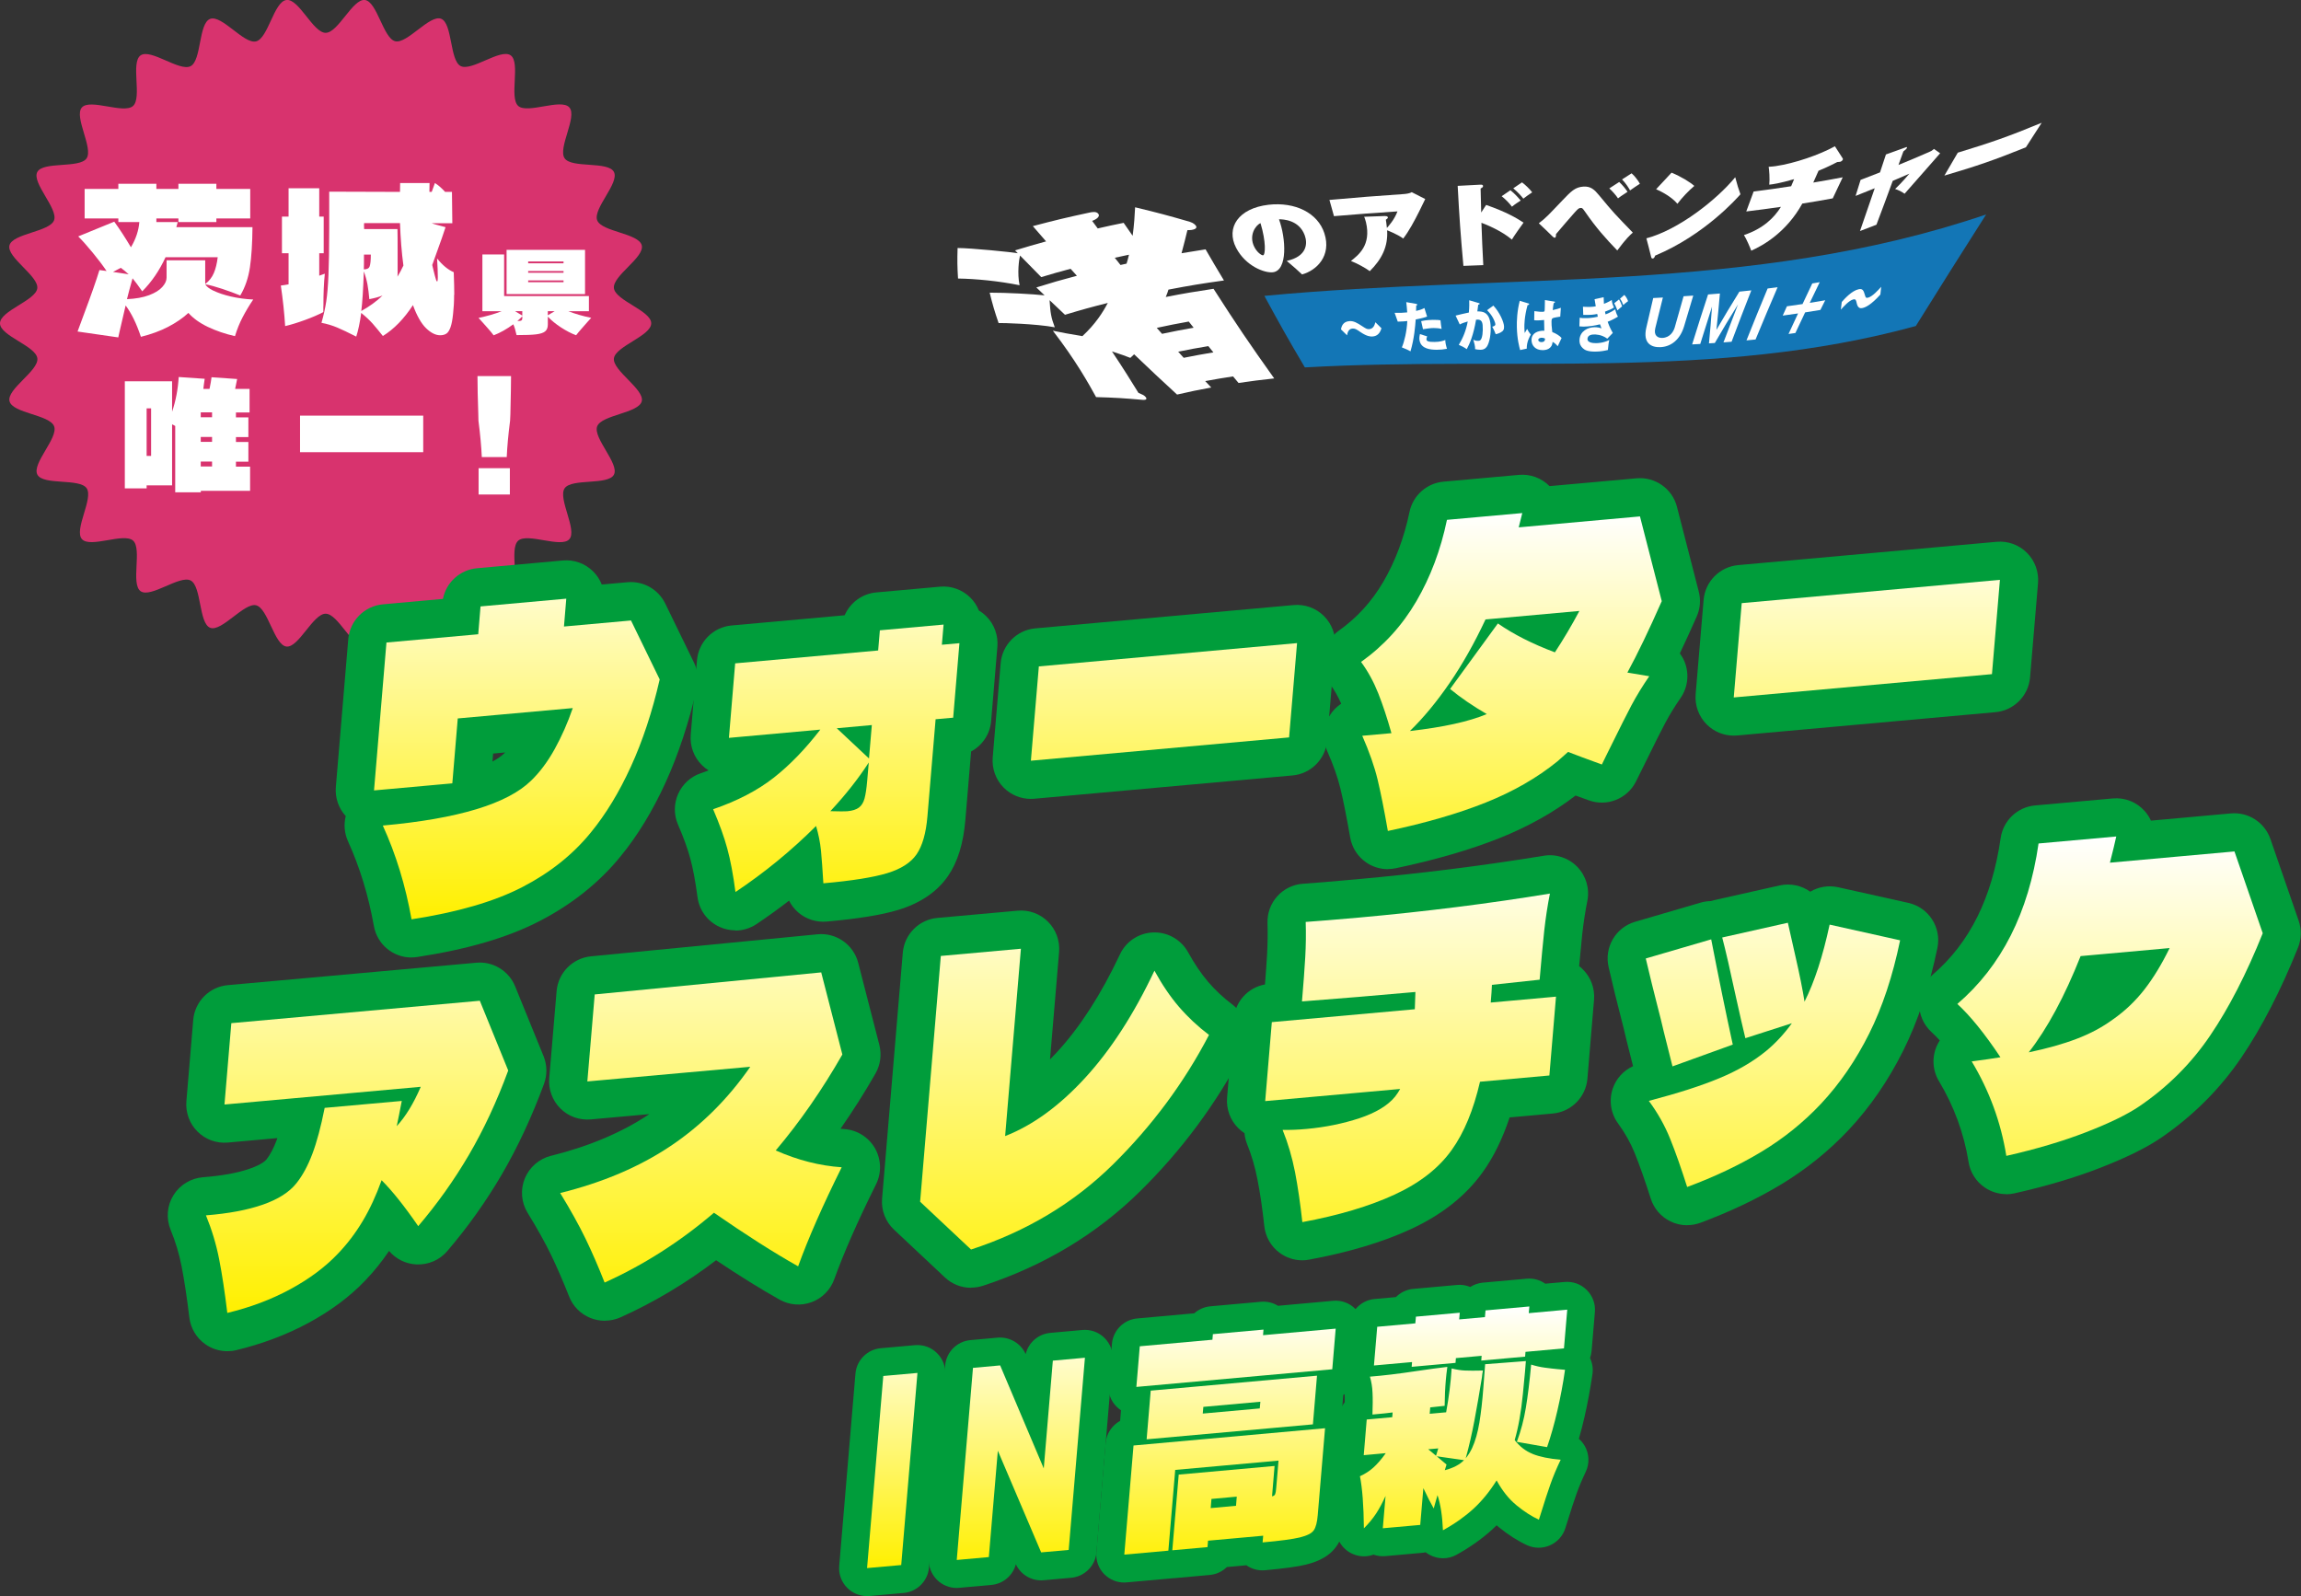 <?xml version="1.0" encoding="UTF-8"?>
<svg id="_レイヤー_2" data-name="レイヤー_2" xmlns="http://www.w3.org/2000/svg" xmlns:xlink="http://www.w3.org/1999/xlink" viewBox="0 0 309.14 214.43">
  <rect x="0" y="0" width="309.14" height="214.43" fill="#333333" stroke="none"/>
  <defs>
    <style>
      .cls-1 {
        fill: url(#_名称未設定グラデーション_11-5);
      }

      .cls-2 {
        fill: #d8336e;
      }

      .cls-3 {
        fill: url(#_名称未設定グラデーション_11-7);
      }

      .cls-4 {
        fill: #fff;
      }

      .cls-5 {
        fill: #009d3b;
      }

      .cls-6 {
        fill: url(#_名称未設定グラデーション_11);
      }

      .cls-7 {
        fill: url(#_名称未設定グラデーション_11-10);
      }

      .cls-8 {
        fill: url(#_名称未設定グラデーション_11-6);
      }

      .cls-9 {
        fill: url(#_名称未設定グラデーション_11-8);
      }

      .cls-10 {
        fill: url(#_名称未設定グラデーション_11-9);
      }

      .cls-11 {
        fill: url(#_名称未設定グラデーション_11-14);
      }

      .cls-12 {
        fill: url(#_名称未設定グラデーション_11-13);
      }

      .cls-13 {
        fill: url(#_名称未設定グラデーション_11-11);
      }

      .cls-14 {
        fill: #1376b6;
      }

      .cls-15 {
        fill: url(#_名称未設定グラデーション_11-2);
      }

      .cls-16 {
        fill: url(#_名称未設定グラデーション_11-15);
      }

      .cls-17 {
        fill: url(#_名称未設定グラデーション_11-3);
      }

      .cls-18 {
        fill: url(#_名称未設定グラデーション_11-12);
      }

      .cls-19 {
        fill: url(#_名称未設定グラデーション_11-4);
      }
    </style>
    <linearGradient id="_名称未設定グラデーション_11" data-name="名称未設定グラデーション 11" x1="119.87" y1="175.53" x2="119.87" y2="210.67" gradientUnits="userSpaceOnUse">
      <stop offset="0" stop-color="#fff"/>
      <stop offset="1" stop-color="#fff000"/>
    </linearGradient>
    <linearGradient id="_名称未設定グラデーション_11-2" data-name="名称未設定グラデーション 11" x1="137.15" x2="137.15" xlink:href="#_名称未設定グラデーション_11"/>
    <linearGradient id="_名称未設定グラデーション_11-3" data-name="名称未設定グラデーション 11" x1="165.24" x2="165.24" xlink:href="#_名称未設定グラデーション_11"/>
    <linearGradient id="_名称未設定グラデーション_11-4" data-name="名称未設定グラデーション 11" x1="196.63" x2="196.63" xlink:href="#_名称未設定グラデーション_11"/>
    <linearGradient id="_名称未設定グラデーション_11-5" data-name="名称未設定グラデーション 11" x1="47.98" y1="112.38" x2="47.98" y2="176.39" xlink:href="#_名称未設定グラデーション_11"/>
    <linearGradient id="_名称未設定グラデーション_11-6" data-name="名称未設定グラデーション 11" x1="94.22" y1="112.38" x2="94.22" y2="176.39" xlink:href="#_名称未設定グラデーション_11"/>
    <linearGradient id="_名称未設定グラデーション_11-7" data-name="名称未設定グラデーション 11" x1="143.02" y1="112.38" x2="143.02" y2="176.39" xlink:href="#_名称未設定グラデーション_11"/>
    <linearGradient id="_名称未設定グラデーション_11-8" data-name="名称未設定グラデーション 11" x1="189.52" y1="112.38" x2="189.52" y2="176.39" xlink:href="#_名称未設定グラデーション_11"/>
    <linearGradient id="_名称未設定グラデーション_11-9" data-name="名称未設定グラデーション 11" x1="238.2" y1="112.38" x2="238.2" y2="176.39" xlink:href="#_名称未設定グラデーション_11"/>
    <linearGradient id="_名称未設定グラデーション_11-10" data-name="名称未設定グラデーション 11" x1="283.49" y1="112.38" x2="283.49" y2="176.39" xlink:href="#_名称未設定グラデーション_11"/>
    <linearGradient id="_名称未設定グラデーション_11-11" data-name="名称未設定グラデーション 11" x1="69.43" y1="68.91" x2="69.43" y2="123.5" xlink:href="#_名称未設定グラデーション_11"/>
    <linearGradient id="_名称未設定グラデーション_11-12" data-name="名称未設定グラデーション 11" x1="112.36" y1="68.91" x2="112.36" y2="123.5" xlink:href="#_名称未設定グラデーション_11"/>
    <linearGradient id="_名称未設定グラデーション_11-13" data-name="名称未設定グラデーション 11" x1="156.37" y1="68.91" x2="156.37" y2="123.5" xlink:href="#_名称未設定グラデーション_11"/>
    <linearGradient id="_名称未設定グラデーション_11-14" data-name="名称未設定グラデーション 11" x1="203.06" y1="68.91" x2="203.06" y2="123.5" xlink:href="#_名称未設定グラデーション_11"/>
    <linearGradient id="_名称未設定グラデーション_11-15" data-name="名称未設定グラデーション 11" x1="250.81" y1="68.91" x2="250.81" y2="123.5" xlink:href="#_名称未設定グラデーション_11"/>
  </defs>
  <g id="_レイヤー_1-2" data-name="レイヤー_1">
    <g>
      <g>
        <path class="cls-14" d="M257.39,43.8c-27,7.42-54.48,4.01-82.08,5.56-2.26-3.82-3.34-5.74-5.44-9.61,32.64-3.11,65.47-.21,96.97-10.94-3.18,4.98-6.33,9.98-9.45,14.99Z"/>
        <g>
          <path class="cls-4" d="M172.87,35.05c2.76-.6,2.82-2.36,2.42-3.44-.76-2.09-2.95-2.15-3.46-2.15.93,2.49,1.21,6.9-.83,7.12-1.1.12-3.66-.83-4.93-3.29-1.4-2.71.32-5.31,4.35-5.78,3.59-.41,6.63,1.1,7.51,3.83.98,3.02-1.03,4.99-3,5.53-.43-.41-1.21-1.12-2.07-1.83ZM168.49,33.12c.35.74.98,1.2,1.2,1.18.32-.04.43-1.77-.34-4.32-.71.31-1.57,1.67-.86,3.14Z"/>
          <path class="cls-4" d="M186.1,29.03c.12,0,.33,0,.36.18.01.06.02.1-.27.31.04.26.08.53.14,1.1.2-.22,1.01-1.1,1.42-2.22-3.42.23-5.12.35-8.53.64-.25-.87-.37-1.31-.61-2.18,3.99-.36,5.99-.51,10-.79.38-.03.77-.09,1.06-.25.73.37,1.09.55,1.81.92-.14.26-.69,1.41-.8,1.64-.63,1.26-1.4,2.7-2.16,3.67-.71-.56-2.1-1.09-2.16-1.11.14,2.17-.7,3.87-2.33,5.49-.56-.43-1.74-1.06-2.53-1.37,1.01-.81,2.75-2.11,2.02-5.2-.08-.33-.17-.55-.24-.74,1.13-.04,1.69-.06,2.82-.1Z"/>
          <path class="cls-4" d="M199.66,27.53c2.77.97,4.12,1.78,5.03,2.38-.1.12-1.37,1.91-1.57,2.28-1.37-1.18-3.46-2.03-4.09-2.26.08,2.28.13,3.42.25,5.69-1.07.04-1.6.06-2.67.1-.39-4.28-.54-6.43-.77-10.75,1.23-.06,1.84-.1,3.07-.16.16-.01.34.01.34.2,0,.15-.21.26-.33.32.02,1.29.04,1.94.08,3.22.27-.41.4-.62.67-1.03ZM202.93,25.56c.58.45,1.2,1.16,1.38,1.38-.13.08-.81.51-1.18.83-.4-.54-.9-1.02-1.38-1.41.46-.32.7-.48,1.17-.8ZM204.48,24.5c.45.33,1.01.87,1.37,1.34-.41.27-.81.55-1.19.85-.25-.33-.71-.85-1.35-1.39.47-.32.7-.48,1.17-.8Z"/>
          <path class="cls-4" d="M206.75,29.99c1.04-.8,1.21-1.03,3.2-3.11,1.12-1.17,1.67-1.74,2.77-1.81,1.01-.07,1.51.43,2.12,1.17,2.01,2.43,2.06,2.45,4.53,5.01-.34.3-.92.81-2.09,2.4-1.61-1.67-2.81-3.01-4.34-5.22-.32-.45-.36-.5-.58-.49-.24.02-.31.07-.8.6-.43.46-2.16,2.5-2.51,2.91,0,.27-.01.48-.18.49-.06,0-.16-.05-.25-.14-.73-.72-1.11-1.08-1.87-1.79ZM217.54,24.45c.42.38.86.92,1.12,1.32-.88.57-1.09.73-1.28.88-.26-.41-.81-1.02-1.17-1.34.53-.34.79-.51,1.33-.86ZM219.21,23.29c.4.33.92,1.03,1.11,1.4-.3.19-.94.61-1.32.89-.17-.32-.6-1-1.08-1.47.51-.33.77-.49,1.29-.83Z"/>
          <path class="cls-4" d="M221.19,32.02c4.32-1.14,9.46-5.19,11.94-8.21.28,1.07.42,1.53.7,2.29-.42.48-4.81,5.47-11.46,8.24-.07.18-.13.38-.34.39-.14,0-.17-.1-.2-.22-.25-1-.37-1.5-.64-2.5ZM224.58,23.2c1.28.52,2.57,1.33,3.05,1.78-.73.61-1.69,1.62-2.27,2.4-.76-.92-2.09-1.62-2.86-1.96.81-.88,1.23-1.32,2.07-2.22Z"/>
          <path class="cls-4" d="M243.6,24.53c1.59-.27,2.39-.41,3.97-.71-.54,1.13-.81,1.7-1.34,2.83-1.63.3-2.45.44-4.09.7-2.14,3.86-5.25,5.62-6.86,6.33-.08-.25-.66-1.63-.98-2.1,2.56-.85,4.06-2.32,4.97-3.79-1.86.27-2.79.39-4.66.62.39-1.07.59-1.61.99-2.68,2.02-.26,3.03-.4,5.04-.71.16-.38.24-.57.4-.95-2.01.57-2.74.67-3.34.74.09-.72-.01-2.09-.08-2.4.42-.02.76-.07.93-.09,2.51-.36,5.91-1.52,7.97-2.67.42.64.63.96,1.03,1.6.05.08.07.12.02.22-.09.19-.29.25-.37.27-.06.01-.2.02-.36.03-.37.19-1.33.69-2.52,1.17-.29.65-.43.97-.72,1.62Z"/>
          <path class="cls-4" d="M253.38,20.75c1.01-.36,1.52-.54,2.53-.91.21-.08.38-.15.27.06-.07.14-.22.25-.46.44-.26.73-.39,1.09-.66,1.82,1.64-.67,2.47-1.02,4.12-1.74.25-.11.34-.14.65-.41.34.23.5.35.83.58-.76.89-4.12,4.67-4.78,5.44-.29-.23-.86-.52-1.27-.64.84-.79,1.82-1.94,1.92-2.06-.9.4-1.35.59-2.24.97-.86,2.35-1.3,3.53-2.19,5.89-.89.35-1.33.52-2.21.85.8-2.3,1.2-3.45,1.98-5.75-1.03.42-1.54.63-2.57,1.03.27-.86.4-1.29.67-2.15,1.04-.39,1.56-.6,2.61-1.01.32-.97.48-1.45.8-2.42Z"/>
          <path class="cls-4" d="M274.31,16.48c-.86,1.33-1.28,1.99-2.13,3.31-4.35,1.75-6.54,2.5-10.95,3.8.72-1.23,1.08-1.85,1.8-3.08,4.54-1.38,6.8-2.17,11.28-4.02Z"/>
        </g>
        <g>
          <path class="cls-4" d="M185.6,44.1c-.27.96-.87,1.1-1.29,1.11-.19,0-.65,0-1.52-.59-.55-.38-.73-.5-1.08-.48-.57.03-.69.64-.73.91-.33-.32-.49-.48-.82-.8.06-.32.22-1.06,1.16-1.11.55-.03.99.22,1.72.7.45.29.6.39.89.38.61-.03.77-.61.85-.93.33.33.5.49.83.82Z"/>
          <path class="cls-4" d="M190.24,40.82c.07.01.16.04.17.11.02.09-.08.1-.14.1,0,.12-.01.64-.02.74.64-.14.87-.26,1.12-.39.14.46.21.69.36,1.15-.2.08-.59.21-1.53.39-.07.93-.19,2.53-.7,4.28-.33-.19-.61-.31-1.16-.53.33-.76.67-2.17.73-3.54-.42.05-.5.05-1.28.08-.17-.47-.25-.71-.42-1.18.22,0,.47.01.84,0,.32-.01.54-.03.85-.06-.03-.55-.09-1.02-.13-1.38.53.09.79.14,1.31.23ZM191.74,45.21c-.12.24-.1.38-.09.43.02.1.08.15.16.19.16.09.56.12.93.11.7,0,1.17-.16,1.44-.26,0,.14,0,.3.06.57.05.26.12.46.16.61-.45.09-.89.13-1.35.13-.87,0-2.05-.12-2.31-1.15-.07-.28-.07-.52.03-.96.38.12.58.19.96.31ZM190.95,43.14c.62-.15,1.4-.17,1.53-.17.61-.01.91.03,1.05.06.06.55.07.67.15,1.16-.36-.09-.7-.12-1.07-.12-.41,0-.96.08-1.43.16-.1-.44-.15-.66-.25-1.1Z"/>
          <path class="cls-4" d="M198.64,40.7c.08.02.15.04.15.11,0,.1-.14.12-.19.12-.06.52-.09.71-.12.91.62-.01,1.64,0,1.78,1.83.09,1.25-.17,2.32-.44,2.8-.1.17-.33.53-.93.52-.21,0-.51-.03-.71-.08,0-.08,0-.15-.01-.28-.01-.11-.06-.43-.23-1,.17.1.35.16.61.16.18,0,.29-.03.38-.14.21-.23.34-1.07.26-2-.07-.78-.57-.72-.88-.7-.35,2.05-.83,3.18-1.25,3.96-.31-.23-.78-.47-1.07-.58.56-.92.99-1.97,1.2-3.14-.33.09-.86.27-1.07.4-.22-.48-.33-.72-.56-1.19.28-.07,1.52-.37,1.78-.41.07-.72.06-1.27.05-1.65.5.15.75.22,1.25.37ZM200.64,41.06c.85.92,1.4,2.19,1.43,2.79.02.4-.09.61-.45.81-.06.03-.33.18-.67.24-.18-.45-.27-.67-.47-1.01.18-.05.44-.11.42-.35-.01-.19-.22-.69-.44-1.04-.21-.34-.5-.65-.67-.83.33-.24.5-.36.84-.61Z"/>
          <path class="cls-4" d="M205.35,40.76c.06.02.09.05.09.11,0,.09-.14.11-.21.12-.45,1.6-.43,2.74-.43,2.98,0,.39.03.56.05.77.09-.15.23-.39.32-.55.14.29.3.53.5.76-.14.22-.57.97-.55,1.89-.36.08-.53.11-.89.19-.1-.37-.41-1.46-.44-3.09-.02-.78.03-2.16.39-3.53.47.14.7.21,1.17.36ZM208.82,40.51s.09.01.09.08c0,.09-.11.12-.17.13-.03.17-.08.39-.13.94.57-.12.82-.21,1.09-.31-.03.47-.05.71-.08,1.19-.17.05-.95.1-1.09.27-.2.23,0,1.53.02,1.8.52.2,1.02.52,1.25.8-.12.23-.36.74-.52,1.11-.2-.24-.41-.45-.69-.59-.07,1-.92,1.11-1.34,1.11-.99,0-1.49-.64-1.49-1.36,0-.92.82-1.27,1.72-1.25-.03-.89-.03-.99-.03-1.44-.4.04-.69.05-.81.05-.23,0-.37,0-.52-.02,0-.49.01-.73.02-1.22.26.03,1.2.18,1.35.03.08-.08.04-1.01.07-1.52.51.08.77.12,1.28.21ZM207.15,45.37c-.15,0-.48.06-.48.3,0,.2.22.29.43.29.05,0,.46,0,.47-.38,0-.04,0-.07-.01-.1-.08-.04-.2-.1-.41-.1Z"/>
          <path class="cls-4" d="M215.45,39.92c0,.22.01.4.04.9.09-.03.62-.24,1.05-.52.03.31.1.61.3,1.01-.35.23-.6.33-1.21.56.04.2.06.27.08.37.69-.27,1.11-.55,1.3-.68.07.34.16.62.36.98-.57.37-1.25.64-1.38.69.26.76.58,1.3.69,1.5-.3.31-.45.46-.74.77-.78-.58-1.61-.57-1.8-.56-.14,0-.8.01-.86.54-.07.63.93.62,1.16.62.15,0,.93,0,1.77-.42-.03.13-.07.3-.1.53-.04.28-.06.5-.09.81-.38.09-.95.22-1.71.22-1.09,0-1.44-.25-1.67-.47-.2-.18-.49-.54-.43-1.19.11-1.1,1.1-1.6,2.01-1.62.34,0,.63.04.94.16-.09-.24-.13-.37-.2-.55-.7.19-1.52.3-2.21.31-.22,0-.39-.01-.56-.03.02-.46.02-.69.04-1.16.21.04.44.06.88.05.28,0,.78-.02,1.55-.19-.04-.18-.06-.27-.07-.37-.52.11-.98.13-1.24.13-.28,0-.48,0-.64,0-.02-.44-.02-.66-.04-1.1.18.01.51.03.87.03.43-.01.68-.05.85-.09-.11-.62-.12-.69-.16-.95.49-.11.73-.16,1.22-.27ZM217.51,40.22c.08.13.23.39.42.94-.08.07-.44.35-.63.54-.23-.58-.27-.67-.43-.96.25-.21.38-.31.64-.51ZM218.23,39.62c.23.23.43.6.5.84-.21.14-.53.42-.65.52-.14-.39-.2-.52-.43-.85.23-.2.35-.3.58-.51Z"/>
          <path class="cls-4" d="M223.41,39.97c-.42,1.65-.62,2.47-1.02,4.11-.25,1.04.37,1.34.94,1.32,1.04-.04,1.52-.87,1.68-1.44.46-1.66.7-2.49,1.18-4.16.52-.03.78-.05,1.3-.09-.5,1.64-.74,2.46-1.22,4.09-.54,1.84-1.77,2.79-3.22,2.84-1.15.04-2.36-.48-1.87-2.61.36-1.59.55-2.39.93-3.99.52-.03.79-.04,1.31-.07Z"/>
          <path class="cls-4" d="M230.39,46.08c-.31.02-.47.03-.79.05.19-1.98.27-2.97.41-4.93-.64,2.01-.96,3.01-1.58,5.01-.44.03-.65.04-1.09.06.83-2.68,1.26-4.02,2.14-6.71.64-.05.96-.08,1.59-.13-.17,1.95-.26,2.93-.47,4.89,1.19-2.04,1.8-3.06,3.09-5.14.64-.06.96-.1,1.6-.17-1.08,2.77-1.62,4.15-2.65,6.9-.43.04-.65.05-1.09.09.77-2.04,1.16-3.06,1.95-5.1-1.3,2.09-1.92,3.13-3.12,5.19Z"/>
          <path class="cls-4" d="M235.86,45.61c-.49.05-.73.08-1.22.12,1.11-2.78,1.68-4.18,2.84-6.97.54-.07.8-.1,1.34-.17-1.21,2.82-1.8,4.22-2.96,7.02Z"/>
          <path class="cls-4" d="M240.08,41.15c.84-.11,1.25-.18,2.09-.3.52-1.11.78-1.66,1.31-2.77.4-.07.6-.1,1-.17-.54,1.11-.81,1.67-1.34,2.78.83-.13,1.25-.2,2.08-.35-.26.52-.39.78-.65,1.3-.82.14-1.23.21-2.05.33-.53,1.11-.79,1.66-1.31,2.77-.37.05-.55.08-.92.13.51-1.1.76-1.65,1.28-2.76-.82.12-1.23.18-2.06.29.23-.51.34-.76.57-1.26Z"/>
          <path class="cls-4" d="M252.64,39.56c-1.28,1.42-2,1.73-2.41,1.82-.19.04-.61.12-.77-.61-.1-.45-.13-.61-.47-.54-.56.12-1.33.99-1.67,1.37.05-.41.07-.62.12-1.03.4-.45,1.35-1.51,2.27-1.71.54-.12.67.18.83.74.1.34.13.46.41.4.59-.14,1.37-1,1.79-1.47-.04.41-.07.61-.11,1.02Z"/>
        </g>
        <path class="cls-4" d="M159.9,29.82c.45.13.71.41.79.54.18.32-.22.47-.59.53-.07.01-.2.03-.57.03-.29,1.23-.41,1.65-.79,3.1,1.29-.22,1.94-.32,3.23-.52.97,1.68,1.46,2.51,2.47,4.18-3,.42-4.49.66-7.46,1.23-.02.12-.22.67-.36.99,2.56-.5,3.85-.71,6.42-1.1,3.12,4.86,4.75,7.27,8.15,12.04-1.92.21-2.88.33-4.79.61-.3-.35-.44-.53-.74-.88-1.5.23-2.25.35-3.74.63.32.34.48.51.81.86-1.84.34-2.76.53-4.59.95-2.34-2.15-3.49-3.23-5.77-5.41-.32.32-.37.33-.51.48-.64-.24-1.12-.44-2.47-.87,1.57,2.35,2.52,3.89,3.56,5.57.62.27.69.3.85.44.24.2.31.41.07.48-.1.03-.22.03-.37.02-2.44-.22-3.69-.3-6.24-.37-1.03-1.86-2.7-4.88-5.81-8.92.91.19,2.21.45,3.97.73,1.75-1.62,2.75-3.2,3.41-4.46-2.31.58-3.46.9-5.75,1.59-.83-.78-1.25-1.17-2.07-1.96.11,1.71.2,2.33.7,3.64-2.6-.48-7.08-.59-7.55-.57-.55-1.61-.79-2.43-1.2-4.08,2.23-.01,5.83.19,7.38.36-.44-.43-.67-.64-1.11-1.06,2.17-.68,3.27-.99,5.45-1.57-.34-.38-.51-.56-.85-.94-1.58.42-2.37.65-3.94,1.12-1.15-1.16-1.72-1.74-2.85-2.9-.13.5-.4,2.37-.06,3.99-2.83-.57-5.84-.86-8.27-.9-.1-1.62-.11-2.44-.06-4.1,1.8,0,7.34.56,8.09.7-.15-.15-.22-.23-.37-.38,1.66-.51,2.5-.75,4.17-1.21-.72-.82-1.07-1.23-1.78-2.05,3.02-.8,4.53-1.16,7.56-1.81.43-.1.99-.19,1.24.16.31.43-.45.81-.83.95.3.4.45.61.75,1.01,1.39-.32,2.09-.47,3.48-.75.48.7.72,1.05,1.21,1.74.2-1.5.28-2.77.33-3.83,3.05.73,4.53,1.13,7.42,1.97ZM163.02,47.34c-.27-.34-.41-.5-.68-.84-1.62.27-2.44.42-4.05.75.3.33.45.49.74.82,1.59-.32,2.39-.46,3.99-.73ZM160.36,44.02c-.26-.33-.39-.49-.65-.82-1.73.31-2.59.48-4.3.85.28.32.42.48.71.8,1.69-.36,2.54-.52,4.24-.82ZM151.35,35.43c.1-.31.18-.59.33-1.21-.76.16-1.15.24-1.91.41.31.39.46.58.77.97.32-.07.49-.11.81-.18Z"/>
      </g>
      <g>
        <path class="cls-2" d="M87.49,43.44c0,1.69-4.81,3.07-5.01,4.71s4.14,4.16,3.74,5.76-5.4,1.82-5.99,3.37,3.02,5.03,2.25,6.49-5.68.46-6.62,1.83,1.73,5.6.63,6.84-5.62-.91-6.87.2.35,5.85-1.02,6.8-5.24-2.22-6.72-1.45-1.05,5.76-2.62,6.35-4.54-3.42-6.17-3.02-2.4,5.33-4.07,5.54-3.58-4.41-5.27-4.41-3.64,4.61-5.27,4.41-2.47-5.14-4.07-5.54-4.63,3.61-6.17,3.02-1.15-5.58-2.62-6.35-5.35,2.39-6.72,1.44.22-5.69-1.02-6.8-5.76,1.05-6.87-.2,1.58-5.47.63-6.84-5.85-.35-6.62-1.83,2.84-4.93,2.25-6.49-5.59-1.74-5.99-3.37,3.95-4.09,3.74-5.76S0,45.13,0,43.44s4.81-3.07,5.01-4.71-4.14-4.16-3.74-5.76,5.4-1.82,5.99-3.37-3.02-5.03-2.25-6.49,5.68-.46,6.62-1.83-1.73-5.6-.63-6.84,5.62.91,6.87-.2-.35-5.85,1.02-6.8,5.24,2.22,6.72,1.45,1.05-5.76,2.62-6.35,4.54,3.42,6.17,3.02S36.8.21,38.48,0s3.58,4.41,5.27,4.41S47.38-.19,49.02,0s2.47,5.14,4.07,5.54,4.63-3.61,6.17-3.02,1.15,5.58,2.62,6.35,5.35-2.39,6.72-1.44-.22,5.69,1.02,6.8,5.76-1.05,6.87.2-1.58,5.47-.63,6.84,5.85.35,6.62,1.83-2.84,4.93-2.25,6.49,5.59,1.74,5.99,3.37-3.95,4.09-3.74,5.76,5.01,3.02,5.01,4.71Z"/>
        <path class="cls-4" d="M76.32,41.8c.95.37,1.98.67,3.11.9-.3.34-.47.52-.5.55-.13.15-.37.43-.72.82-.35.39-.62.72-.81.97-.65-.24-1.33-.6-2.03-1.05-.7-.46-1.29-.94-1.77-1.45v1.07c0,.41-.12.71-.36.91-.24.2-.65.33-1.22.4-.58.07-1.45.1-2.62.1l-.09-.35c0-.05-.05-.2-.11-.44s-.15-.46-.24-.66c-.87.64-1.75,1.14-2.64,1.48-.19-.26-.46-.59-.81-.98-.35-.39-.59-.66-.72-.81-.03-.03-.2-.21-.5-.55,1.13-.23,2.17-.53,3.12-.9h-2.6v-7.62h2.92v5.59h11.39v2.03h-2.79ZM78.6,39.51h-10.54v-5.94h10.54v5.94ZM70.17,42.4v-.6h-.98l.98.6ZM70.04,43.05c.09-.05.13-.14.13-.28v-.27c-.17.18-.39.39-.66.63.26,0,.44-.02.53-.07ZM75.71,35.13h-4.75v.24h4.75v-.24ZM75.71,36.41h-4.75v.23h4.75v-.23ZM70.96,37.67v.24h4.75v-.24h-4.75ZM73.6,41.8v.56l.93-.56h-.93Z"/>
        <g>
          <path class="cls-4" d="M28.69,39.05c.6.3,1.37.56,2.31.78.94.22,1.95.36,3.02.41-.55.81-1.02,1.61-1.43,2.39-.41.79-.75,1.63-1.02,2.53-1.32-.3-2.53-.71-3.64-1.24-1.11-.53-1.98-1.16-2.62-1.88-.74.69-1.65,1.31-2.72,1.87-1.08.56-2.29,1-3.66,1.34-.59-1.78-1.28-3.18-2.05-4.21-.02.09-.29,1.26-.82,3.52l-.17.77-5.47-.79.92-2.49c.92-2.45,1.59-4.37,2.02-5.77l.96.13c-.53-.78-1.15-1.6-1.87-2.47-.71-.87-1.36-1.6-1.94-2.18l4.84-1.98c.79,1.09,1.53,2.24,2.24,3.44.66-1.11,1.04-2.24,1.13-3.39h-2.82v-.48h-4.53v-3.97h4.53v-.69h5.11v.69h2.96v-.69h5.1v.69h4.55v3.97h-4.55v.48h-5.1v-.48h-2.96v.48h2.87c-.02.11-.08.33-.19.69h10.23c-.02,2.17-.13,3.96-.34,5.38-.21,1.42-.64,2.69-1.3,3.8-.74-.3-1.54-.6-2.42-.89-.88-.29-1.63-.5-2.28-.62.13.28.49.57,1.1.87ZM15.17,36.53l2.12.32c-.39-.35-.74-.64-1.06-.87l-1.06.56ZM22.39,34.97h5.18v3.04c0,.05,0,.1.02.13.51-.39.89-.87,1.14-1.46.25-.58.42-1.29.52-2.12h-7.01c-.83,1.8-1.88,3.33-3.13,4.58-.53-.76-.96-1.34-1.3-1.75-.34,1.2-.59,2.13-.75,2.8,1.17-.05,2.16-.23,2.96-.53.8-.3,1.4-.67,1.78-1.1.39-.43.58-.85.58-1.26v-2.35Z"/>
          <path class="cls-4" d="M43.44,41.14v.79c-.67.35-1.5.71-2.49,1.07-.99.36-1.87.63-2.64.81-.11-1.78-.31-3.6-.58-5.45.34-.04.68-.09,1.04-.16v-4.18h-.89v-4.92h.89v-3.81h4.12v3.81h.6v4.92h-.6v3.02c.14-.05.28-.1.41-.15.13-.04.24-.08.34-.12-.13,1.22-.19,2.67-.19,4.37ZM61.01,39.6c0,.94-.05,1.79-.14,2.57-.08.78-.19,1.37-.34,1.79s-.33.7-.54.85c-.22.15-.5.23-.85.23-.61,0-1.24-.31-1.89-.94-.65-.63-1.24-1.66-1.77-3.11-1.19,1.83-2.54,3.22-4.04,4.15-.5-.63-.96-1.19-1.38-1.67-.43-.48-.94-.95-1.53-1.43-.18,1.31-.4,2.36-.67,3.18-1.04-.53-1.9-.94-2.56-1.22-.67-.28-1.37-.49-2.11-.63.29-1.01.5-1.96.64-2.87.14-.91.24-2.09.3-3.56.06-1.46.1-3.53.1-6.19v-5l9.51.03.02-1.19h3.95l-.02,1.19h.31l.43-1.19c.45.28.91.68,1.37,1.19h.92l.05,4.21h-2.77c.24.09.45.15.64.2.18.04.33.08.45.12l.77.21-.51,1.51c-.64,1.82-1.07,3.01-1.28,3.57l.12.5c.03.12.11.43.23.93.12.49.22.76.3.79.06.02.1-.19.1-.61,0-.62-.03-1.45-.1-2.49.72.9,1.47,1.52,2.24,1.85.05,1.32.07,2.34.07,3.04ZM51.38,39.71c-.48.19-1.07.35-1.76.48-.06-.74-.15-1.4-.25-1.98-.11-.58-.27-1.16-.49-1.75-.08,2.38-.19,4.15-.34,5.32,1.09-.6,2.04-1.29,2.84-2.06ZM48.9,34.21c0,.92,0,1.58-.02,1.98.42,0,.68-.13.78-.4s.16-.79.16-1.59h-.92ZM54.2,35.69c-.24-1.78-.39-3.69-.46-5.72h-4.82c-.02.18-.02.32-.01.44s.01.23.01.36h4.48c.02.65.02,1.6.02,2.83v2.83c0,.34,0,.58-.02.74.27-.44.54-.94.79-1.48Z"/>
        </g>
        <g>
          <path class="cls-4" d="M33.6,62.66v3.28h-6.62v.2h-3.44v-8.91c-.23-.13-.37-.21-.42-.22v8.2h-3.42v.4h-2.93v-14.38h6.35v4.08c.5-1.47.79-3.02.89-4.66l3.49.24-.11.78-.07.58h.83c.14-.68.23-1.2.27-1.57l3.44.24-.27,1.33h1.94v3.16h-1.83v.66h1.67v2.65h-1.67v.66h1.67v2.65h-1.67v.66h1.9ZM19.7,54.86v6.39h.6v-6.39h-.6ZM26.97,56.06h1.52v-.66h-1.52v.66ZM26.97,59.36h1.52v-.66h-1.52v.66ZM28.49,62.01h-1.52v.66h1.52v-.66Z"/>
          <path class="cls-4" d="M56.86,60.75h-16.55v-4.91h16.55v4.91Z"/>
          <path class="cls-4" d="M68.66,50.53c0,.89-.03,2.59-.09,5.11-.02.4-.04.69-.04.88-.24,1.87-.39,3.5-.45,4.89h-3.35c-.06-1.39-.21-3.02-.45-4.89l-.02-.88c-.07-2.04-.11-3.75-.11-5.11h4.51ZM68.5,66.44h-4.2v-3.54h4.2v3.54Z"/>
        </g>
      </g>
      <g>
        <g>
          <path class="cls-5" d="M116.49,214.43c-.99,0-1.94-.39-2.65-1.09-.79-.78-1.19-1.87-1.09-2.98l2.18-25.81c.15-1.81,1.59-3.26,3.4-3.42l4.59-.41c1.1-.1,2.2.29,2.98,1.08.79.78,1.19,1.87,1.09,2.98l-2.18,25.81c-.15,1.81-1.59,3.26-3.4,3.42l-4.59.41c-.11.01-.23.02-.34.02ZM121.08,210.26h0,0Z"/>
          <path class="cls-5" d="M128.54,213.34c-.99,0-1.94-.39-2.65-1.09-.79-.78-1.19-1.87-1.09-2.98l2.18-25.81c.15-1.81,1.59-3.26,3.4-3.42l3.65-.33c1.59-.14,3.12.75,3.77,2.21.37-1.54,1.69-2.71,3.31-2.85l4.31-.39c1.1-.1,2.2.29,2.98,1.08.79.78,1.19,1.87,1.09,2.98l-2.18,25.81c-.15,1.81-1.59,3.26-3.4,3.42l-3.7.33c-1.57.15-3.06-.72-3.73-2.14-.4,1.5-1.7,2.63-3.29,2.77l-4.31.39c-.11.01-.22.02-.34.02Z"/>
          <path class="cls-5" d="M151.04,212.61c-.99,0-1.94-.39-2.65-1.09-.79-.78-1.19-1.87-1.09-2.98l1.24-14.66c.11-1.29.87-2.4,1.95-2.99l.12-1.42c-.21-.14-.41-.3-.59-.48-.79-.78-1.19-1.87-1.09-2.98l.46-5.46c.15-1.82,1.59-3.26,3.4-3.42l7.66-.69c.58-.52,1.33-.86,2.16-.94l6.8-.61c.81-.07,1.61.12,2.29.54l7.4-.67c1.11-.1,2.2.29,2.98,1.08.79.78,1.19,1.87,1.09,2.98l-.46,5.46c-.12,1.4-1,2.59-2.24,3.12l-.13,1.54c.11.08.21.18.31.27.79.78,1.19,1.87,1.09,2.98l-.98,11.67c-.14,1.69-.53,2.93-1.22,3.9-.83,1.17-2.15,1.96-4.04,2.43-1.17.29-2.94.53-5.56.77-.89.08-1.77-.16-2.49-.67l-2.62.24c-.6.59-1.4.98-2.29,1.06l-4.73.43c-.09,0-.18.01-.26.01-.09.01-.17.02-.26.03l-5.92.53c-.11.01-.23.02-.34.02Z"/>
          <path class="cls-5" d="M193.87,209.35c-.63,0-1.27-.16-1.84-.48-.17-.09-.33-.2-.48-.32-.13.02-.26.04-.39.06l-5.03.45c-.55.05-1.1-.02-1.6-.2-.86.32-1.83.31-2.72-.06-1.39-.57-2.3-1.92-2.32-3.43-.04-3.51-.27-5.37-.46-6.31-.2-.98,0-1.97.52-2.77-.08-.36-.1-.74-.07-1.11l.4-4.79c.06-.76.35-1.45.79-2.01,0-.4,0-.77-.02-1.08-.02-.47-.09-.9-.2-1.29-.3-1.03-.15-2.13.41-3.04l.42-5.03c.15-1.81,1.59-3.26,3.4-3.42l2.86-.26c.61-.61,1.42-1.02,2.33-1.1l5.89-.53c.61-.06,1.21.04,1.77.27.5-.32,1.07-.52,1.69-.58l5.89-.53c.9-.08,1.77.16,2.49.67l2.6-.23c1.11-.1,2.2.29,2.98,1.08.79.78,1.19,1.87,1.09,2.98l-.44,5.2c-.03.33-.1.66-.21.96.31.66.43,1.4.33,2.13-.28,1.94-.64,3.9-1.08,5.82-.23,1.01-.48,1.98-.75,2.9.31.27.58.6.79.96.61,1.07.66,2.37.13,3.48-.49,1.03-.91,2.03-1.24,2.96-.35.98-.73,2.16-1.15,3.51l-.35,1.1c-.32,1.03-1.08,1.87-2.06,2.3-.99.44-2.11.43-3.09-.02-1.27-.59-2.55-1.41-3.81-2.44-.09-.08-.18-.15-.27-.23-.19.19-.39.38-.59.56-1.34,1.23-2.96,2.38-4.8,3.4-.57.32-1.2.47-1.82.47Z"/>
        </g>
        <g>
          <path class="cls-6" d="M121.08,210.26l-4.59.41,2.18-25.81,4.59-.41-2.18,25.81Z"/>
          <path class="cls-15" d="M145.76,182.42l-2.18,25.81-3.7.33-5.82-13.66-1.21,14.29-4.31.39,2.18-25.81,3.65-.33,5.86,13.84,1.22-14.48,4.31-.39Z"/>
          <path class="cls-17" d="M178.02,191.88l-.98,11.67c-.08.97-.26,1.66-.54,2.05-.28.4-.9.71-1.86.95-.96.23-2.63.46-5.01.67l.08-.9-7.41.67-.07.86-4.73.43.86-10.17,12.88-1.16-.34,4.08c.22-.04.36-.14.42-.3.06-.15.11-.43.14-.83l.31-3.67-13.88,1.25-.92,10.85-5.92.53,1.24-14.66,25.74-2.32ZM169.75,178.63l-.06.75,9.76-.88-.46,5.46-26.32,2.37.46-5.46,9.76-.88.06-.75,6.8-.61ZM154.6,186.83l22.34-2.01-.55,6.54-22.34,2.01.55-6.54ZM161.59,189.91l7.66-.69.08-.9-7.66.69-.08.9ZM162.76,201.38l-.1,1.23,3.4-.31.1-1.23-3.4.31Z"/>
          <path class="cls-19" d="M205.92,195.34c.95.38,2.2.64,3.76.77-.56,1.16-1.02,2.27-1.39,3.32-.37,1.05-.77,2.27-1.2,3.67l-.34,1.07c-.99-.46-1.99-1.1-3.01-1.94-1.02-.84-1.91-1.95-2.67-3.34-.93,1.49-1.97,2.76-3.11,3.81-1.14,1.04-2.5,2.01-4.1,2.89-.08-1.92-.32-3.5-.73-4.72l-.51,1.79c-.37-.64-.83-1.55-1.39-2.73l-.42,4.94-5.03.45.37-4.34c-.41.9-.83,1.7-1.28,2.38-.45.68-1,1.34-1.63,1.97-.03-3.06-.21-5.4-.53-7,.68-.31,1.29-.7,1.81-1.17.52-.47,1.08-1.11,1.66-1.93l-2.96.27.4-4.79,3.43-.31.05-.64c-.55.08-1.46.17-2.71.28.04-1.17.05-2.14.01-2.91-.03-.78-.15-1.5-.35-2.18,1.71-.13,3.8-.38,6.26-.75,1.61-.24,2.99-.43,4.14-.56-.1.75-.17,1.33-.2,1.73-.1,1.15-.15,2.31-.16,3.5l-1.94.21-.07.86,2.21-.2c.37-2.04.62-4,.74-5.89.64.16,1.25.26,1.81.28.57.02,1.36.03,2.39,0-.07.35-.11.65-.13.9-.34,2.11-.68,4.04-1.01,5.81-.33,1.76-.72,3.46-1.17,5.08.35-.43.63-.89.86-1.38.43-.93.75-2.07.98-3.43.22-1.36.4-2.92.53-4.69l.24-3.14,5.47-.42c-.02.42-.15,1.89-.4,4.42-.24,2.45-.61,4.51-1.1,6.19.66.86,1.46,1.48,2.41,1.86ZM195.55,183.1l-5.89.53.05-.64-5.12.46.44-5.2,5.12-.46.08-.9,5.89-.53-.08.9,3.46-.31.08-.9,5.89-.53-.08.9,5.17-.47-.44,5.2-5.17.47-.05.64-5.89.53.05-.64-3.46.31-.05.64ZM191.88,194.71c.24.18.59.47,1.05.87l.3-.99-1.36.12ZM194.11,197.52c1.14-.3,2-.75,2.58-1.35l-3.66-.52,1.31,1.11-.23.76ZM203.79,193.71c.55-1.48.95-3.01,1.21-4.58.26-1.57.5-3.5.71-5.8.61.19,1.21.33,1.82.41.61.08,1.17.15,1.7.2.53.05.87.08,1.03.09-.26,1.86-.61,3.69-1.03,5.51-.42,1.82-.88,3.44-1.38,4.88l-4.06-.71Z"/>
        </g>
      </g>
      <g>
        <g>
          <path class="cls-5" d="M30.54,181.53c-1.04,0-2.06-.31-2.93-.92-1.2-.83-1.99-2.14-2.17-3.6-.33-2.72-.68-5.03-1.04-6.87-.32-1.65-.82-3.31-1.48-4.93-.62-1.52-.48-3.24.38-4.63s2.33-2.29,3.97-2.42c2.58-.2,4.72-.59,6.34-1.17,1.57-.55,2.07-1.07,2.19-1.22.5-.63.95-1.49,1.36-2.57.04-.1.07-.2.11-.3l-6.65.6c-1.52.14-3.01-.4-4.08-1.47-1.08-1.07-1.62-2.56-1.5-4.07l.92-10.93c.21-2.48,2.17-4.46,4.66-4.68l33.37-3.01c2.25-.21,4.37,1.09,5.22,3.18l3.82,9.38c.48,1.19.5,2.51.06,3.71-1.64,4.45-3.55,8.54-5.67,12.17-2.12,3.63-4.59,7.1-7.33,10.3-1.03,1.21-2.56,1.87-4.17,1.79-1.42-.07-2.74-.73-3.65-1.81-.95,1.41-2.01,2.73-3.18,3.95-2.06,2.17-4.65,4.1-7.67,5.73-2.93,1.58-6.19,2.81-9.68,3.65-.4.1-.8.14-1.2.14ZM34.34,167.46c.05.24.1.47.15.71.09.45.17.92.26,1.41.62-.28,1.23-.57,1.81-.89,2.06-1.11,3.78-2.39,5.12-3.79.84-.87,1.59-1.82,2.24-2.83-.02.02-.04.05-.06.07-1.55,1.96-3.85,3.48-6.83,4.53-.84.3-1.74.56-2.69.78ZM55.74,155.82c.15.16.3.33.45.5.46-.67.91-1.35,1.35-2.04-.15.18-.3.35-.46.51-.39.43-.85.77-1.34,1.03ZM47.79,153.62c-.16.6-.32,1.16-.49,1.69.45-.55,1.01-1,1.64-1.32-.09-.15-.17-.3-.25-.46l-.9.08ZM56.53,140.87c1.63,0,3.18.78,4.15,2.12.75,1.04,1.08,2.3.95,3.54.38-.86.75-1.74,1.11-2.65l-1.62-3.98-25.29,2.28-.05.54,20.28-1.83c.15-.01.31-.02.46-.02Z"/>
          <path class="cls-5" d="M81.24,177.44c-.66,0-1.31-.13-1.94-.38-1.3-.53-2.33-1.57-2.84-2.88-.78-1.98-1.59-3.84-2.4-5.54-.8-1.65-1.86-3.56-3.17-5.69-.86-1.4-1-3.12-.38-4.63s1.93-2.65,3.52-3.04c5.09-1.26,9.53-3.14,13.18-5.58l.03-.02-7.87.71c-1.53.13-3.01-.4-4.08-1.47-1.08-1.07-1.62-2.56-1.5-4.07l.99-11.69c.21-2.47,2.15-4.44,4.62-4.68l30.43-2.96c2.5-.25,4.84,1.38,5.47,3.83l2.84,11.03c.33,1.3.15,2.67-.51,3.83-1.48,2.59-3.06,5.07-4.71,7.44.17.02.34.03.52.04,1.71.12,3.25,1.08,4.11,2.57.85,1.49.91,3.3.15,4.84-2.45,4.92-4.34,9.22-5.62,12.77-.51,1.42-1.63,2.55-3.04,3.07-1.42.53-2.99.4-4.31-.34-2.56-1.44-5.41-3.21-8.52-5.29-4.03,3.07-8.33,5.64-12.84,7.67-.67.3-1.39.45-2.11.45ZM82.87,163.31c.15.3.29.59.43.87.17.35.33.7.5,1.06,3.08-1.76,6.02-3.84,8.79-6.21,1.77-1.52,4.35-1.65,6.26-.32,2.07,1.43,4.02,2.74,5.86,3.9.29-.67.59-1.35.9-2.05-1.16-.37-2.32-.81-3.47-1.32-1.48-.65-2.56-1.97-2.92-3.54-.21-.9-.17-1.82.1-2.68-1.97,1.94-4.11,3.68-6.39,5.21-3,2.01-6.37,3.71-10.06,5.07ZM100.8,138.18c1.81,0,3.51.96,4.43,2.55.53.91.76,1.93.69,2.94.6-.91,1.18-1.84,1.75-2.78l-1.22-4.72-21.8,2.12-.11,1.33,15.8-1.42c.16-.01.31-.02.46-.02Z"/>
          <path class="cls-5" d="M130.46,173.01c-1.29,0-2.55-.48-3.51-1.39l-6.84-6.42c-1.14-1.07-1.74-2.61-1.6-4.18l2.78-33.02c.21-2.48,2.17-4.46,4.66-4.68l10.76-.97c1.52-.14,3.01.4,4.08,1.47,1.08,1.07,1.62,2.56,1.5,4.07l-1.22,14.44c.31-.31.62-.64.93-.97,3.09-3.35,5.94-7.77,8.47-13.15.82-1.75,2.56-2.88,4.49-2.94.05,0,.11,0,.16,0,1.87,0,3.59,1.02,4.5,2.66.86,1.56,1.77,2.9,2.7,3.99,0,0,0,0,0,0,.93,1.08,2.01,2.1,3.23,3.02,1.99,1.51,2.61,4.24,1.45,6.46-3.58,6.87-8.25,13.17-13.88,18.7-5.82,5.72-12.9,9.97-21.06,12.64-.52.17-1.06.25-1.59.25ZM128.94,159.41l2.74,2.57c5.45-2.16,10.23-5.24,14.23-9.18,3.89-3.83,7.25-8.07,10.02-12.65-.05-.05-.11-.11-.16-.16-1.94,3.15-4.02,5.94-6.23,8.33-3.97,4.31-8.22,7.37-12.63,9.09-1.65.65-3.52.39-4.94-.67-1.42-1.06-2.19-2.78-2.04-4.55l1.61-19.08-.38.03-2.21,26.25Z"/>
          <path class="cls-5" d="M174.97,169.32c-1.1,0-2.17-.35-3.07-1.02-1.15-.85-1.88-2.15-2.04-3.57-.25-2.32-.56-4.44-.92-6.27-.32-1.66-.79-3.26-1.39-4.75-.19-.48-.31-.97-.35-1.47-.3-.19-.58-.42-.84-.68-1.08-1.07-1.62-2.56-1.5-4.07l.89-10.61c.2-2.33,1.93-4.21,4.2-4.62.12-1.55.22-2.88.28-3.98.08-1.42.1-2.85.06-4.26-.09-2.77,2.02-5.11,4.78-5.29,1.56-.11,3.94-.3,7.09-.59,8.7-.78,17.19-1.85,25.24-3.17,1.66-.28,3.35.29,4.52,1.5s1.67,2.92,1.34,4.57c-.29,1.45-.52,2.96-.69,4.51-.12,1.16-.26,2.58-.41,4.25.18.13.34.28.5.44,1.08,1.07,1.62,2.56,1.5,4.07l-.89,10.61c-.21,2.48-2.17,4.46-4.66,4.68l-5.79.52c-.95,2.86-2.15,5.32-3.61,7.35-2.25,3.16-5.51,5.75-9.7,7.68-3.75,1.73-8.33,3.1-13.62,4.08-.31.06-.62.09-.93.09ZM179,156.4s.01.06.02.1c.09.47.18.95.27,1.45,2.23-.61,4.21-1.32,5.93-2.11,2.54-1.17,4.44-2.63,5.64-4.33.27-.38.54-.8.79-1.25-.05.07-.1.14-.16.21-.03.03-.05.07-.08.1-1.62,1.99-3.96,3.47-7.16,4.54-1.68.56-3.43.99-5.25,1.3ZM188.11,141.16c1.72,0,3.35.87,4.3,2.33.57.87.85,1.88.83,2.89.21-.69.41-1.43.59-2.2.5-2.16,2.33-3.76,4.54-3.96l5.03-.45.02-.22-2.67.24c-1.51.14-3.01-.4-4.08-1.47-.77-.77-1.27-1.74-1.44-2.79v.24c-.09,2.59-2.1,4.71-4.68,4.94l-14.91,1.34-.02.22,12.04-1.08c.15-.01.31-.02.46-.02ZM190.16,128.14c1.31,0,2.57.5,3.53,1.4.93.87,1.49,2.05,1.59,3.31.02-.29.03-.54.04-.75.09-2.55,2.05-4.65,4.58-4.92l2.22-.24c.03-.27.05-.53.08-.79-6.2.89-12.6,1.63-19.11,2.21-.93.08-1.79.16-2.58.23,0,.1-.01.19-.02.29,0,.02,0,.04,0,.06.54-.04,1.08-.09,1.63-.13,2.54-.21,5.06-.43,7.59-.66.15-.01.31-.02.46-.02Z"/>
          <path class="cls-5" d="M226.67,164.61c-.77,0-1.54-.17-2.25-.52-1.26-.62-2.22-1.72-2.64-3.06-.76-2.38-1.48-4.43-2.15-6.1-.56-1.38-1.31-2.72-2.23-3.98-1.01-1.37-1.27-3.15-.71-4.75.47-1.33,1.45-2.39,2.71-2.96l-.84-3.34s-.02-.08-.03-.12c-.22-.98-.53-2.2-.91-3.68-.4-1.52-.89-3.54-1.5-6.16-.62-2.66.94-5.34,3.56-6.1l8.79-2.57c.45-.13.91-.2,1.37-.21.14-.04.29-.08.43-.12l8.82-1.98c1.49-.33,2.97.02,4.12.84,1.12-.67,2.46-.88,3.74-.6l9.43,2.1c2.74.61,4.48,3.3,3.91,6.05-1.07,5.19-2.61,9.83-4.59,13.8-2,4.01-4.46,7.59-7.32,10.64-2.67,2.84-5.72,5.3-9.08,7.33-3.23,1.95-6.88,3.68-10.85,5.16-.58.21-1.18.32-1.79.32ZM229.13,151.02s.02.05.03.08c.19.48.39.98.59,1.51,1.51-.72,2.93-1.48,4.26-2.28,2.38-1.43,4.55-3.15,6.46-5.11-2.11,1.71-4.62,3.17-7.46,4.36-1.16.48-2.45.96-3.89,1.44Z"/>
          <path class="cls-5" d="M269.55,160.43c-1.02,0-2.02-.3-2.88-.88-1.17-.79-1.97-2.03-2.19-3.43-.62-3.85-1.96-7.51-3.98-10.87-.89-1.48-.98-3.32-.22-4.88.1-.21.21-.4.33-.59-.38-.42-.75-.79-1.11-1.12-1.08-.99-1.69-2.4-1.67-3.87.02-1.47.68-2.86,1.79-3.81,5-4.29,8-10.3,9.17-18.39.34-2.35,2.25-4.17,4.62-4.38l10.44-.94c1.64-.15,3.23.49,4.31,1.72.34.38.61.81.82,1.26l10.74-.97c2.34-.21,4.54,1.21,5.31,3.44l3.8,10.99c.4,1.17.37,2.44-.09,3.59-2.3,5.74-4.85,10.69-7.57,14.71-2.88,4.26-6.54,7.92-10.88,10.88-2.01,1.36-4.7,2.67-8.22,4.04-3.35,1.3-7.19,2.44-11.42,3.39-.37.08-.75.13-1.13.13ZM272.49,146.51c.32.83.6,1.67.86,2.51,1.81-.52,3.49-1.09,5.04-1.69,3.44-1.33,5.25-2.35,6.17-2.96,3.24-2.21,5.99-4.95,8.13-8.12,2.04-3.02,3.99-6.72,5.82-11.03l-1.85-5.36-12.72,1.15c-1.66.15-3.29-.52-4.37-1.79-.31-.36-.56-.77-.76-1.19l-.58.05c-.5,2.23-1.14,4.35-1.92,6.35.77-.62,1.72-1.01,2.75-1.1l11.96-1.08c1.84-.17,3.63.67,4.69,2.2,1.05,1.52,1.2,3.5.39,5.16-1.21,2.49-2.54,4.67-3.96,6.48h0c-1.5,1.92-3.25,3.6-5.21,4.98-1.8,1.32-3.85,2.42-6.1,3.28-2.1.8-4.53,1.49-7.24,2.05-.37.08-.75.12-1.1.11ZM270.05,135.04c.11.14.23.29.34.44.61-.98,1.21-2.05,1.8-3.21-.67.96-1.38,1.89-2.14,2.77ZM288.1,132.94h0,0Z"/>
        </g>
        <g>
          <path class="cls-1" d="M64.46,134.44l3.82,9.38c-1.54,4.19-3.31,7.97-5.29,11.35-1.98,3.38-4.25,6.57-6.8,9.56-1.86-2.7-3.5-4.75-4.92-6.17-.73,2.04-1.57,3.86-2.53,5.47-.96,1.61-2.07,3.08-3.35,4.41-1.71,1.8-3.85,3.39-6.4,4.77-2.55,1.38-5.37,2.44-8.45,3.18-.34-2.83-.71-5.25-1.1-7.23-.39-1.99-.98-3.95-1.77-5.88,3.04-.24,5.59-.72,7.65-1.44,2.06-.72,3.56-1.68,4.51-2.88.83-1.04,1.54-2.36,2.14-3.95.6-1.59,1.15-3.65,1.65-6.17l10.36-.93c-.29,1.49-.51,2.62-.68,3.39,1.19-1.29,2.27-3.05,3.23-5.29l-26.37,2.38.92-10.93,33.37-3.01Z"/>
          <path class="cls-8" d="M107.23,170.13c-3.29-1.85-7.05-4.25-11.31-7.2-4.54,3.88-9.43,7.01-14.69,9.38-.83-2.11-1.68-4.07-2.56-5.89s-2.02-3.87-3.41-6.14c5.7-1.41,10.64-3.51,14.81-6.3,4.17-2.79,7.74-6.35,10.73-10.66l-21.89,1.97.99-11.69,30.43-2.96,2.84,11.03c-2.7,4.72-5.68,9.02-8.95,12.89,2.96,1.31,5.92,2.06,8.86,2.26-2.55,5.14-4.5,9.57-5.85,13.31Z"/>
          <path class="cls-3" d="M158.4,135.27c1.17,1.36,2.51,2.62,4.03,3.77-3.35,6.43-7.66,12.23-12.92,17.42-5.27,5.18-11.62,8.99-19.05,11.41l-6.84-6.42,2.78-33.02,10.76-.97-2.12,25.17c3.7-1.44,7.27-4.04,10.72-7.79,3.45-3.75,6.57-8.56,9.34-14.43,1.03,1.88,2.13,3.5,3.3,4.86Z"/>
          <path class="cls-9" d="M209.05,133.88l-.89,10.61-9.32.84c-.88,3.8-2.14,6.85-3.79,9.15-1.74,2.45-4.3,4.45-7.68,6.01-3.38,1.56-7.51,2.79-12.4,3.7-.27-2.48-.6-4.72-.98-6.71-.39-1.99-.94-3.88-1.67-5.68.95.02,2.03-.02,3.23-.13,2.51-.23,4.87-.71,7.09-1.44,2.22-.74,3.82-1.71,4.79-2.9.27-.35.5-.69.68-1.03l-18.13,1.63.89-10.61,19.21-1.73.08-2.32c-2.54.23-5.08.45-7.62.66-2.55.21-5.08.41-7.62.61.2-2.38.35-4.36.44-5.95.09-1.58.11-3.16.06-4.73,1.62-.11,4.02-.31,7.2-.59,8.86-.8,17.39-1.87,25.61-3.22-.32,1.61-.57,3.26-.76,4.96-.18,1.7-.39,3.9-.62,6.61l-6.41.69c-.02.54-.07,1.33-.16,2.38l8.76-.79Z"/>
          <path class="cls-10" d="M224.7,143.27l-1.16-4.62c-.23-1.02-.55-2.3-.95-3.84-.4-1.54-.89-3.55-1.48-6.04l8.79-2.57c1,5.14,1.96,9.85,2.9,14.14l-8.11,2.93ZM255.28,126.33c-.99,4.78-2.37,8.96-4.16,12.54-1.79,3.58-3.94,6.72-6.47,9.42-2.35,2.5-5.02,4.65-7.99,6.44-2.97,1.79-6.3,3.37-9.99,4.74-.8-2.51-1.55-4.66-2.28-6.46-.72-1.8-1.68-3.5-2.87-5.11,3.93-1.03,7.1-2.05,9.51-3.06,2.41-1,4.49-2.21,6.22-3.62,1.28-1.05,2.44-2.3,3.49-3.75l-6.25,2.01c-.33-1.37-.74-3.14-1.22-5.32-.8-3.72-1.43-6.46-1.89-8.21l8.82-1.98c.1.42.44,1.91,1.01,4.48.58,2.53.99,4.57,1.23,6.12,1.34-2.66,2.46-6.11,3.37-10.35l9.43,2.1Z"/>
          <path class="cls-7" d="M300.2,114.39l3.8,10.99c-2.18,5.43-4.53,10.01-7.06,13.74-2.53,3.74-5.7,6.91-9.52,9.51-1.66,1.12-4.05,2.28-7.18,3.49-3.13,1.21-6.7,2.27-10.69,3.17-.73-4.52-2.28-8.75-4.65-12.69,1.71-.23,3-.41,3.86-.56-2.12-3.18-4.05-5.56-5.79-7.16,5.93-5.08,9.57-12.27,10.91-21.56l10.44-.94c-.17.8-.46,1.98-.85,3.52l16.73-1.51ZM288.1,132.94c1.2-1.54,2.33-3.4,3.39-5.57l-11.96,1.08c-2.15,5.42-4.47,9.73-6.97,12.93,2.45-.51,4.6-1.11,6.45-1.82,1.85-.7,3.49-1.59,4.93-2.65,1.58-1.11,2.96-2.43,4.17-3.98Z"/>
        </g>
      </g>
      <g>
        <g>
          <path class="cls-5" d="M55.28,128.64c-2.45,0-4.61-1.75-5.05-4.24-.73-4.1-1.9-7.92-3.47-11.36-.49-1.08-.59-2.28-.31-3.4-.96-1.05-1.45-2.47-1.33-3.9l1.67-19.87c.21-2.48,2.17-4.46,4.66-4.68l8.06-.73c.43-2.21,2.28-3.91,4.58-4.12l11.52-1.04c1.52-.14,3,.4,4.08,1.47.51.51.9,1.11,1.16,1.76l3.45-.31c2.14-.19,4.14.95,5.08,2.87l3.86,7.93c.51,1.06.65,2.26.39,3.4-1.08,4.67-2.49,8.94-4.2,12.69-1.75,3.85-3.8,7.2-6.08,9.97-2.84,3.49-6.5,6.41-10.85,8.66-4.27,2.21-9.65,3.79-16.43,4.83-.26.04-.53.06-.79.06ZM58.55,115.19c.24.77.47,1.56.68,2.35,3.44-.78,6.31-1.76,8.56-2.92,3.09-1.6,5.65-3.63,7.61-6.04,1.11-1.35,2.15-2.89,3.12-4.63-1.08,1.8-2.3,3.35-3.61,4.62-3.25,3.19-8.53,5.35-16.36,6.62ZM66.25,101.24l-.09,1.08c.82-.45,1.31-.84,1.6-1.12.04-.04.07-.07.11-.11l-1.62.15ZM56.67,91.03l-.8,9.48h.14s.37-4.43.37-4.43c.21-2.48,2.17-4.46,4.66-4.68l15.45-1.39c1.73-.16,3.42.57,4.5,1.94.88,1.12,1.25,2.55,1.04,3.94.43-1.29.82-2.63,1.18-4.03l-1.5-3.08-5.48.49c-1.52.14-3-.4-4.08-1.47-.51-.51-.9-1.11-1.16-1.76l-1.71.15c-.44,2.21-2.28,3.91-4.58,4.12l-8.03.72Z"/>
          <path class="cls-5" d="M98.8,124.99c-.72,0-1.44-.15-2.12-.46-1.62-.73-2.74-2.25-2.97-4.01-.28-2.1-.6-3.83-.96-5.15-.36-1.33-.92-2.88-1.67-4.61-.56-1.31-.55-2.8.03-4.1.58-1.3,1.67-2.31,3.02-2.77.36-.12.72-.25,1.06-.39-.32-.2-.62-.44-.89-.71-1.08-1.07-1.62-2.56-1.5-4.07l.84-10.01c.21-2.48,2.17-4.46,4.66-4.68l15.18-1.37c.73-1.68,2.34-2.9,4.25-3.07l8.56-.77c1.51-.14,3,.4,4.08,1.47.5.5.89,1.09,1.14,1.73.36.21.69.47.99.77,1.08,1.07,1.62,2.56,1.5,4.07l-.84,10.01c-.15,1.78-1.2,3.29-2.69,4.09l-.77,9.17c-.27,3.21-1.04,5.7-2.36,7.6-1.46,2.1-3.71,3.62-6.68,4.52-2.2.67-5.34,1.18-9.6,1.56-1.39.12-2.76-.32-3.81-1.22-.52-.45-.94-.99-1.24-1.59-1.42,1.1-2.88,2.15-4.37,3.15-.86.57-1.85.87-2.85.87ZM118.61,92.49c.8.24,1.54.67,2.15,1.28.15.15.28.3.41.46.48-.9,1.21-1.63,2.11-2.11l.12-1.44c-.16-.13-.32-.26-.47-.41-.15-.15-.28-.3-.41-.46-.77,1.44-2.21,2.48-3.91,2.69Z"/>
          <path class="cls-5" d="M138.49,107.33c-1.35,0-2.65-.53-3.62-1.49-1.08-1.07-1.62-2.56-1.5-4.07l1.07-12.67c.21-2.48,2.17-4.46,4.66-4.68l34.69-3.13c1.51-.14,3.01.4,4.08,1.47,1.08,1.07,1.62,2.56,1.5,4.07l-1.07,12.67c-.21,2.48-2.17,4.46-4.66,4.68l-34.69,3.13c-.15.01-.31.02-.46.02ZM173.19,99.07h0,0ZM144.31,94.26l-.19,2.28,24.31-2.19.19-2.28-24.31,2.19Z"/>
          <path class="cls-5" d="M186.46,116.77c-1.02,0-2.02-.3-2.88-.88-1.15-.78-1.94-1.99-2.18-3.37-.48-2.74-.92-4.96-1.32-6.6-.35-1.45-.94-3.14-1.77-5.02-.67-1.51-.56-3.25.28-4.68.4-.68.95-1.25,1.6-1.68-.41-.95-.91-1.83-1.49-2.62-.8-1.11-1.13-2.49-.91-3.84s.97-2.56,2.08-3.35c2.47-1.76,4.42-3.91,5.97-6.55,1.61-2.75,2.8-5.92,3.53-9.41.46-2.21,2.32-3.86,4.57-4.06l10.12-.91c1.54-.14,3.04.42,4.12,1.51l11.69-1.05c2.51-.22,4.81,1.4,5.43,3.83l2.93,11.39c.29,1.12.19,2.3-.28,3.36-.8,1.8-1.55,3.45-2.26,4.94.24.33.45.69.61,1.07.68,1.62.49,3.48-.52,4.93-.78,1.13-1.48,2.27-2.07,3.38-.68,1.29-1.52,2.97-2.5,4.98-.3.6-.54,1.08-.75,1.51-.25.52-.47.97-.68,1.37-1.17,2.31-3.89,3.39-6.33,2.5-.64-.23-1.23-.45-1.77-.64-2.94,2.26-6.36,4.17-10.17,5.7-3.96,1.58-8.67,2.95-14,4.07-.35.07-.7.11-1.06.11ZM190.02,103.3c.02.07.04.15.05.22.14.58.28,1.2.42,1.88,2.67-.71,5.08-1.5,7.21-2.35,3.16-1.27,5.93-2.84,8.23-4.69l1.33-1.18c1.44-1.27,3.47-1.64,5.26-.94.04.02.09.03.13.05.59-1.19,1.13-2.27,1.62-3.21-.09-.15-.18-.3-.25-.46-.41-.84-.58-1.76-.5-2.66-.11.17-.22.34-.33.51-1.32,2-3.85,2.83-6.09,1.98-1.57-.59-3.05-1.23-4.43-1.92l-.59.81c.08.05.17.1.25.15,1.68.98,2.67,2.83,2.55,4.77-.12,1.94-1.34,3.65-3.13,4.4-2.86,1.2-6.69,2.07-11.71,2.64ZM189.45,90.09c.02.05.05.11.07.16.21-.28.42-.57.62-.86-.23.24-.46.47-.7.7ZM212.19,76.94c1.71,0,3.32.85,4.28,2.29.46.69.74,1.47.83,2.27.18-.39.36-.79.55-1.2l-1.4-5.43-11.94,1.08c-1.54.14-3.04-.42-4.12-1.51l-1.91.17c-.43,1.44-.93,2.83-1.49,4.17.64-.37,1.37-.61,2.13-.68l12.61-1.14c.15-.01.31-.02.46-.02Z"/>
          <path class="cls-5" d="M232.93,98.83c-1.35,0-2.65-.53-3.62-1.49-1.08-1.07-1.62-2.56-1.5-4.07l1.07-12.67c.21-2.48,2.17-4.46,4.66-4.68l34.69-3.13c1.52-.14,3.01.4,4.08,1.47,1.08,1.07,1.62,2.56,1.5,4.07l-1.07,12.67c-.21,2.48-2.17,4.46-4.66,4.68l-34.69,3.13c-.15.01-.31.02-.46.02ZM267.62,90.57h0,0ZM238.75,85.75l-.19,2.28,24.31-2.19.19-2.28-24.31,2.19Z"/>
        </g>
        <g>
          <path class="cls-13" d="M84.77,83.35l3.86,7.93c-1,4.35-2.29,8.26-3.87,11.71-1.58,3.46-3.37,6.4-5.37,8.84-2.42,2.98-5.5,5.43-9.24,7.36-3.74,1.93-8.69,3.37-14.86,4.32-.81-4.55-2.1-8.75-3.86-12.6,10.11-.91,16.75-2.92,19.93-6.04,1.15-1.11,2.21-2.52,3.16-4.23.95-1.72,1.76-3.55,2.43-5.51l-15.45,1.39-.73,8.72-10.52.95,1.67-19.87,12.33-1.11.31-3.74,11.52-1.04-.31,3.74,9-.81Z"/>
          <path class="cls-18" d="M128.9,86.41l-.84,10.01-2.36.21-1.1,13.05c-.19,2.27-.68,3.97-1.46,5.1-.78,1.13-2.1,1.97-3.95,2.53-1.85.56-4.71,1.02-8.57,1.36-.11-1.85-.22-3.32-.32-4.4-.11-1.08-.33-2.18-.66-3.3-3.32,3.31-6.93,6.27-10.83,8.87-.31-2.34-.67-4.28-1.1-5.84-.42-1.56-1.06-3.32-1.9-5.28,3.25-1.12,5.95-2.52,8.12-4.22,2.17-1.7,4.26-3.86,6.28-6.48l-12.28,1.11.84-10.01,19.21-1.73.23-2.71,8.56-.77-.23,2.71,2.36-.21ZM113.82,108.99c.69-.06,1.22-.23,1.57-.49.35-.26.61-.67.76-1.22.15-.55.27-1.35.36-2.4l.21-2.44c-1.4,2.17-3.12,4.35-5.16,6.54,1.21.03,1.97.04,2.26.01ZM112.41,97.83l4.34,4.07.38-4.49-4.72.43Z"/>
          <path class="cls-12" d="M173.19,99.07l-34.69,3.13,1.07-12.67,34.69-3.13-1.07,12.67Z"/>
          <path class="cls-11" d="M223.26,80.76c-1.73,3.92-3.27,7.12-4.62,9.6l2.94.49c-.9,1.3-1.7,2.61-2.4,3.92-.69,1.32-1.55,3.02-2.58,5.12-.29.56-.54,1.08-.77,1.55-.23.47-.43.89-.62,1.27-2.06-.75-3.57-1.31-4.54-1.69l-1.42,1.26c-2.73,2.22-5.94,4.06-9.64,5.54-3.7,1.48-8.08,2.75-13.15,3.82-.5-2.86-.96-5.16-1.38-6.91-.42-1.75-1.11-3.71-2.06-5.88l3.92-.35c-.57-2.03-1.16-3.81-1.77-5.35-.61-1.54-1.38-2.95-2.31-4.22,3.04-2.17,5.52-4.88,7.42-8.14,1.9-3.25,3.28-6.9,4.12-10.95l10.12-.91-.48,1.92,16.29-1.47,2.93,11.39ZM199.74,95.93c-1.87-1.08-3.51-2.21-4.92-3.37l6.42-8.8c2.1,1.46,4.65,2.75,7.66,3.88,1.15-1.75,2.25-3.6,3.29-5.56l-12.61,1.14c-1.49,3.18-3.1,6.03-4.83,8.55-1.73,2.52-3.51,4.67-5.33,6.44,4.49-.51,7.93-1.27,10.32-2.27Z"/>
          <path class="cls-16" d="M267.62,90.57l-34.69,3.13,1.07-12.67,34.69-3.13-1.07,12.67Z"/>
        </g>
      </g>
    </g>
  </g>
</svg>